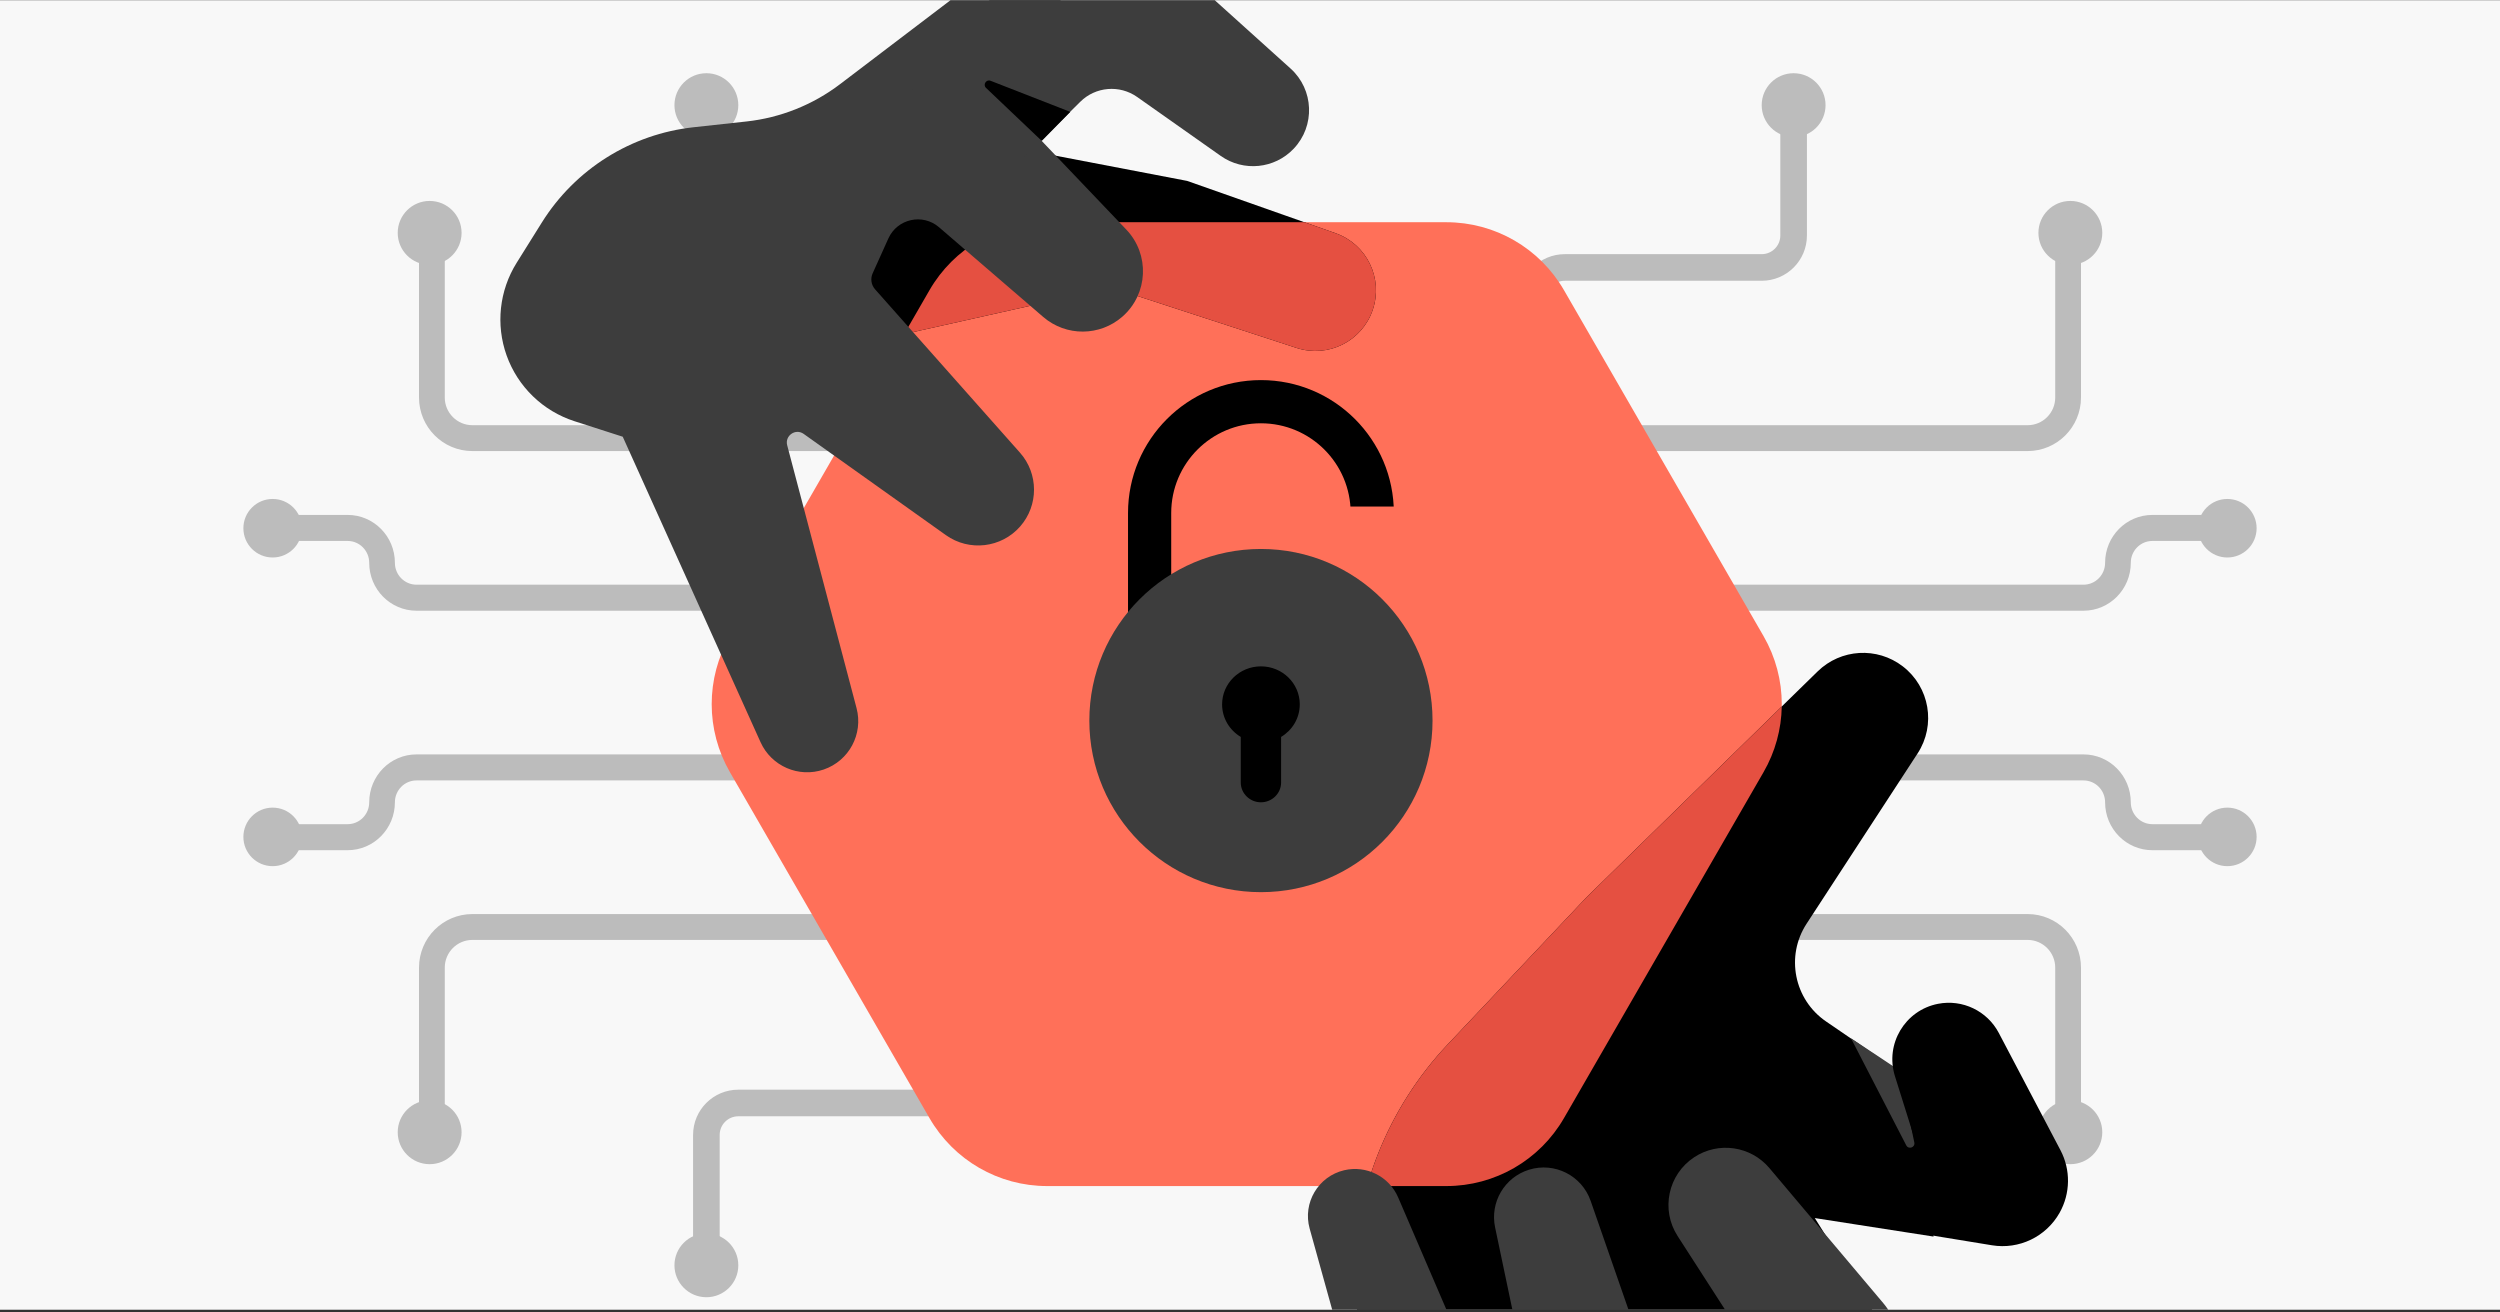 <svg fill="none" height="496" viewBox="0 0 945 496" width="945" xmlns="http://www.w3.org/2000/svg" xmlns:xlink="http://www.w3.org/1999/xlink"><rect x="0" y="0" width="945" height="496" fill="#333333" stroke="none"/><clipPath id="clip0_5420_951"><path d="M0 .075H945V495.075H0Z"/></clipPath><g clip-path="url(#clip0_5420_951)"><path d="M0 0H945V495H0Z" fill="#f8f8f8" transform="matrix(1 0 0 1 0 .075)"/><g fill="#bcbcbc"><path clip-rule="evenodd" d="M781.746 432.015C779.056 432.015 776.876 429.827 776.876 427.127L776.876 365.767C776.876 359.981 772.203 355.292 766.439 355.292L617.48 355.292C614.79 355.292 612.61 353.103 612.61 350.403 612.61 347.703 614.79 345.515 617.48 345.515L766.439 345.515C777.583 345.515 786.617 354.582 786.617 365.767L786.617 427.127C786.617 429.827 784.436 432.015 781.746 432.015Z" fill-rule="evenodd"/><path d="M770.524 427.992C770.524 421.326 775.928 415.922 782.594 415.922 789.26 415.922 794.664 421.326 794.664 427.992 794.664 434.658 789.26 440.062 782.594 440.062 775.928 440.062 770.524 434.658 770.524 427.992Z"/><path clip-rule="evenodd" d="M805.439 303.27C805.439 293.271 797.437 285.165 787.566 285.165L644.623 285.165C641.941 285.165 639.767 287.368 639.767 290.084 639.767 292.801 641.941 295.003 644.623 295.003L787.566 295.003C792.073 295.003 795.727 298.704 795.727 303.27 795.727 313.269 803.729 321.375 813.6 321.375L840.099 321.375C842.781 321.375 844.955 319.173 844.955 316.456 844.955 313.74 842.781 311.537 840.099 311.537L813.6 311.537C809.093 311.537 805.439 307.836 805.439 303.27Z" fill-rule="evenodd"/><path d="M830.873 316.346C830.873 322.456 835.827 327.41 841.937 327.41 848.048 327.41 853.001 322.456 853.001 316.346 853.001 310.235 848.048 305.282 841.937 305.282 835.827 305.282 830.873 310.235 830.873 316.346Z"/><path clip-rule="evenodd" d="M163.254 432.015C165.944 432.015 168.124 429.827 168.124 427.127L168.124 365.767C168.124 359.981 172.797 355.292 178.561 355.292L327.52 355.292C330.21 355.292 332.39 353.103 332.39 350.403 332.39 347.703 330.21 345.515 327.52 345.515L178.561 345.515C167.417 345.515 158.383 354.582 158.383 365.767L158.383 427.127C158.383 429.827 160.564 432.015 163.254 432.015Z" fill-rule="evenodd"/><path d="M174.476 427.992C174.476 421.326 169.072 415.922 162.406 415.922 155.74 415.922 150.336 421.326 150.336 427.992 150.336 434.658 155.74 440.062 162.406 440.062 169.072 440.062 174.476 434.658 174.476 427.992Z"/><path clip-rule="evenodd" d="M139.561 303.27C139.561 293.271 147.563 285.165 157.435 285.165L300.377 285.165C303.059 285.165 305.233 287.368 305.233 290.084 305.233 292.801 303.059 295.003 300.377 295.003L157.435 295.003C152.927 295.003 149.273 298.704 149.273 303.27 149.273 313.269 141.271 321.375 131.4 321.375L104.901 321.375C102.219 321.375 100.045 319.173 100.045 316.456 100.045 313.74 102.219 311.537 104.901 311.537L131.4 311.537C135.907 311.537 139.561 307.836 139.561 303.27Z" fill-rule="evenodd"/><path d="M114.127 316.346C114.127 322.456 109.173 327.41 103.063 327.41 96.952 327.41 91.999 322.456 91.999 316.346 91.999 310.235 96.952 305.282 103.063 305.282 109.173 305.282 114.127 310.235 114.127 316.346Z"/><path clip-rule="evenodd" d="M805.439 212.746C805.439 222.745 797.437 230.851 787.566 230.851L644.623 230.851C641.941 230.851 639.767 228.649 639.767 225.932 639.767 223.215 641.941 221.013 644.623 221.013L787.566 221.013C792.073 221.013 795.727 217.312 795.727 212.746 795.727 202.747 803.729 194.641 813.6 194.641L840.099 194.641C842.781 194.641 844.955 196.843 844.955 199.56 844.955 202.277 842.781 204.479 840.099 204.479L813.6 204.479C809.093 204.479 805.439 208.18 805.439 212.746Z" fill-rule="evenodd"/><path d="M830.873 199.67C830.873 193.56 835.827 188.606 841.937 188.606 848.048 188.606 853.001 193.56 853.001 199.67 853.001 205.781 848.048 210.734 841.937 210.734 835.827 210.734 830.873 205.781 830.873 199.67Z"/><path clip-rule="evenodd" d="M139.561 212.746C139.561 222.745 147.563 230.851 157.435 230.851L300.377 230.851C303.059 230.851 305.233 228.649 305.233 225.932 305.233 223.215 303.059 221.013 300.377 221.013L157.435 221.013C152.927 221.013 149.273 217.312 149.273 212.746 149.273 202.747 141.271 194.641 131.4 194.641L104.901 194.641C102.219 194.641 100.045 196.843 100.045 199.56 100.045 202.277 102.219 204.479 104.901 204.479L131.4 204.479C135.907 204.479 139.561 208.18 139.561 212.746Z" fill-rule="evenodd"/><path d="M114.127 199.67C114.127 193.56 109.173 188.606 103.063 188.606 96.952 188.606 91.999 193.56 91.999 199.67 91.999 205.781 96.952 210.734 103.063 210.734 109.173 210.734 114.127 205.781 114.127 199.67Z"/><path clip-rule="evenodd" d="M781.746 84.001C779.056 84.001 776.876 86.189 776.876 88.889L776.876 150.249C776.876 156.035 772.203 160.725 766.439 160.725L617.48 160.725C614.79 160.725 612.61 162.913 612.61 165.613 612.61 168.313 614.79 170.501 617.48 170.501L766.439 170.501C777.583 170.501 786.617 161.434 786.617 150.249L786.617 88.889C786.617 86.189 784.436 84.001 781.746 84.001Z" fill-rule="evenodd"/><path d="M770.524 88.024C770.524 94.69 775.928 100.094 782.594 100.094 789.26 100.094 794.664 94.69 794.664 88.024 794.664 81.358 789.26 75.954 782.594 75.954 775.928 75.954 770.524 81.358 770.524 88.024Z"/><path clip-rule="evenodd" d="M163.254 84.001C165.944 84.001 168.124 86.189 168.124 88.889L168.124 150.249C168.124 156.035 172.797 160.725 178.561 160.725L327.52 160.725C330.21 160.725 332.39 162.913 332.39 165.613 332.39 168.313 330.21 170.501 327.52 170.501L178.561 170.501C167.417 170.501 158.383 161.434 158.383 150.249L158.383 88.889C158.383 86.189 160.564 84.001 163.254 84.001Z" fill-rule="evenodd"/><path d="M174.476 88.024C174.476 94.69 169.072 100.094 162.406 100.094 155.74 100.094 150.336 94.69 150.336 88.024 150.336 81.358 155.74 75.954 162.406 75.954 169.072 75.954 174.476 81.358 174.476 88.024Z"/><path clip-rule="evenodd" d="M591.487 96.071C582.044 96.071 574.388 103.726 574.388 113.17L574.388 147.368C574.388 150.145 576.64 152.397 579.418 152.397 582.195 152.397 584.447 150.145 584.447 147.368L584.447 113.17C584.447 109.281 587.599 106.129 591.487 106.129L665.918 106.129C675.362 106.129 683.017 98.473 683.017 89.03L683.017 43.768C683.017 40.99 680.766 38.739 677.988 38.739 675.211 38.739 672.959 40.99 672.959 43.768L672.959 89.03C672.959 92.918 669.807 96.071 665.918 96.071L591.487 96.071Z" fill-rule="evenodd"/><path d="M677.988 51.814C671.322 51.814 665.918 46.41 665.918 39.745 665.918 33.078 671.322 27.675 677.988 27.675 684.654 27.675 690.058 33.078 690.058 39.745 690.058 46.41 684.654 51.814 677.988 51.814Z"/><path clip-rule="evenodd" d="M353.513 96.071C362.956 96.071 370.612 103.726 370.612 113.17L370.612 147.368C370.612 150.145 368.36 152.397 365.583 152.397 362.805 152.397 360.553 150.145 360.553 147.368L360.553 113.17C360.553 109.281 357.401 106.129 353.513 106.129L279.082 106.129C269.638 106.129 261.983 98.473 261.983 89.03L261.983 43.768C261.983 40.99 264.234 38.739 267.012 38.739 269.789 38.739 272.041 40.99 272.041 43.768L272.041 89.03C272.041 92.918 275.193 96.071 279.082 96.071L353.513 96.071Z" fill-rule="evenodd"/><path d="M267.012 51.814C273.678 51.814 279.082 46.41 279.082 39.745 279.082 33.078 273.678 27.675 267.012 27.675 260.346 27.675 254.942 33.078 254.942 39.745 254.942 46.41 260.346 51.814 267.012 51.814Z"/><path clip-rule="evenodd" d="M353.513 421.957C362.956 421.957 370.612 414.302 370.612 404.858L370.612 370.66C370.612 367.883 368.36 365.631 365.583 365.631 362.805 365.631 360.553 367.883 360.553 370.66L360.553 404.858C360.553 408.747 357.401 411.899 353.513 411.899L279.082 411.899C269.638 411.899 261.983 419.554 261.983 428.998L261.983 474.26C261.983 477.038 264.234 479.289 267.012 479.289 269.789 479.289 272.041 477.038 272.041 474.26L272.041 428.998C272.041 425.109 275.193 421.957 279.082 421.957L353.513 421.957Z" fill-rule="evenodd"/><path d="M267.012 466.213C273.678 466.213 279.082 471.617 279.082 478.283 279.082 484.949 273.678 490.353 267.012 490.353 260.346 490.353 254.942 484.949 254.942 478.283 254.942 471.617 260.346 466.213 267.012 466.213Z"/></g><path d="M546.722 84.001H395.809C377.435 84.001 360.524 93.779 351.337 109.706L275.909 240.461C266.722 256.388 266.722 275.945 275.909 291.872L351.337 422.626C360.524 438.553 377.435 448.332 395.809 448.332H546.722C565.096 448.332 582.008 438.553 591.195 422.626L666.622 291.872C675.809 275.945 675.809 256.388 666.622 240.461L591.195 109.706C582.008 93.779 565.096 84.001 546.722 84.001Z" fill="#ff7059"/><path clip-rule="evenodd" d="M591.487 421.957C582.044 421.957 574.388 414.302 574.388 404.858L574.388 370.66C574.388 367.883 576.64 365.631 579.418 365.631 582.195 365.631 584.447 367.883 584.447 370.66L584.447 404.858C584.447 408.747 587.599 411.899 591.487 411.899L665.918 411.899C675.362 411.899 683.017 419.555 683.017 428.998L683.017 474.26C683.017 477.038 680.766 479.289 677.988 479.289 675.211 479.289 672.959 477.038 672.959 474.26L672.959 428.998C672.959 425.11 669.807 421.957 665.918 421.957L591.487 421.957Z" fill="#e55041" fill-rule="evenodd"/><path d="M677.988 466.213C671.322 466.213 665.918 471.617 665.918 478.283 665.918 484.949 671.322 490.353 677.988 490.353 684.654 490.353 690.058 484.949 690.058 478.283 690.058 471.617 684.654 466.213 677.988 466.213Z" fill="#e55041"/><path clip-rule="evenodd" d="M510.552 270.663V193.922C510.552 175.19 495.367 160.005 476.635 160.005 457.904 160.005 442.719 175.19 442.719 193.922V270.664C442.719 289.395 457.904 304.58 476.635 304.58 495.367 304.58 510.552 289.395 510.552 270.663ZM476.635 143.677C448.886 143.677 426.391 166.173 426.391 193.922V270.664C426.391 298.413 448.886 320.908 476.635 320.908 504.385 320.908 526.88 298.413 526.88 270.663V193.922C526.88 166.173 504.385 143.677 476.635 143.677Z" fill="#000000" fill-rule="evenodd"/><path d="M476.635 191.473H558.276V273.113H476.635V191.473Z" fill="#ff7059"/><path d="M541.5 272.372C541.5 308.196 512.459 337.236 476.636 337.236 440.812 337.236 411.771 308.196 411.771 272.372 411.771 236.549 440.812 207.508 476.636 207.508 512.459 207.508 541.5 236.549 541.5 272.372Z" fill="#3d3d3d"/><path d="M491.318 266.263C491.318 258.321 484.744 251.882 476.636 251.882 468.527 251.882 461.953 258.321 461.953 266.263 461.953 271.469 464.776 276.032 469.006 278.555V295.8C469.006 299.908 472.44 303.27 476.632 303.27 480.825 303.27 484.258 299.908 484.258 295.8V278.555C488.488 276.032 491.312 271.469 491.312 266.263H491.318Z" fill="#000000"/><path d="M599.711 339.169 547.293 394.711C524.421 418.946 511.681 451.008 511.681 484.331L514.596 508.816H716.307L685.992 460.429 730.881 467.424 723.886 409.126 690.247 386.11C678.16 377.84 674.893 361.43 682.891 349.162L724.856 284.792C731.874 274.027 729.418 259.675 719.22 251.857 709.518 244.418 695.824 245.24 687.081 253.784L599.711 339.169Z" fill="#000000"/><path clip-rule="evenodd" d="M673.505 267.052 599.711 339.169 547.293 394.711C532.85 410.015 522.447 428.439 516.741 448.332H546.722C565.096 448.332 582.008 438.553 591.195 422.626L666.622 291.872C671.063 284.174 673.357 275.627 673.505 267.052Z" fill="#e55041" fill-rule="evenodd"/><path d="M495.049 464.41C492.346 454.68 498.282 444.656 508.113 442.347V442.347C516.505 440.377 525.101 444.712 528.506 452.63L549.66 501.828C554.572 513.251 548.746 526.441 536.993 530.504V530.504C525.332 534.536 512.687 527.897 509.384 516.008L495.049 464.41Z" fill="#3d3d3d"/><path d="M634.127 467.213C627.7 457.24 630.506 443.952 640.415 437.428V437.428C649.569 431.402 661.782 433.174 668.846 441.551L711.855 492.555C721.551 504.053 719.451 521.364 707.288 530.212V530.212C695.251 538.967 678.329 535.805 670.266 523.293L634.127 467.213Z" fill="#3d3d3d"/><path d="M565.146 463.946C563.157 454.468 568.701 445.032 577.948 442.157 587.619 439.15 597.933 444.355 601.259 453.92L624.835 521.711C629.246 534.395 622.085 548.179 609.17 551.862 596.131 555.579 582.675 547.457 579.89 534.188L565.146 463.946Z" fill="#3d3d3d"/><path d="M720.562 432.942 699.673 392.468 717.989 404.61 723.612 431.863C723.996 433.722 721.433 434.629 720.562 432.942Z" fill="#3d3d3d"/><path d="M752.965 470.715 722.63 465.746 724.574 433.216 716.286 406.783C712.476 394.633 720.083 381.871 732.582 379.441 741.83 377.644 751.163 382.121 755.548 390.459L778.86 434.783C782.767 442.211 782.642 451.113 778.528 458.428 773.433 467.486 763.221 472.395 752.965 470.715Z" fill="#000000"/><path d="M420.169 108.7 333.816 128.066 310.006 81.398 365.881 52.508 448.742 68.381 504.827 88.149C516.67 92.323 522.944 105.254 518.894 117.14 514.851 129.005 502.022 135.416 490.106 131.527L420.169 108.7Z" fill="#000000"/><path clip-rule="evenodd" d="M341.775 126.281 420.169 108.7 490.106 131.527C502.022 135.416 514.851 129.005 518.894 117.14 522.944 105.254 516.67 92.323 504.827 88.149L493.057 84.001H395.809C377.435 84.001 360.524 93.779 351.336 109.706L341.775 126.281Z" fill="#e55041" fill-rule="evenodd"/><path d="M287.489 280.548 235.393 165.081 217.182 159.227C205.218 155.382 195.725 146.188 191.498 134.354 187.344 122.722 188.739 109.829 195.286 99.355L204.821 84.098C217.416 63.946 238.554 50.679 262.179 48.099L282.176 45.916C295.018 44.513 307.236 39.642 317.52 31.825L376.21-12.787H406.97L381.903 40.825 425.743 86.785C434.692 96.168 434.032 111.113 424.29 119.67 415.744 127.177 402.973 127.24 394.352 119.818L354.946 85.892C348.749 80.557 339.164 82.683 335.804 90.138L329.86 103.325C328.951 105.342 329.311 107.705 330.779 109.361L385.548 171.106C392.594 179.05 392.634 190.993 385.642 198.985 378.511 207.134 366.366 208.558 357.544 202.277L303.788 164.011C300.719 161.826 296.598 164.676 297.559 168.319L323.778 267.674C326.363 277.471 320.939 287.602 311.352 290.882 301.923 294.108 291.587 289.632 287.489 280.548Z" fill="#3d3d3d"/><path d="M376.727-2.11 339.641 28.94 380.977 65.59 408.35 38.466C414.137 32.732 423.203 31.974 429.862 36.669L461.451 58.943C470.043 65.001 481.779 63.838 489.016 56.212 497.212 47.574 496.677 33.878 487.831 25.905L458.398-.621C435.347-21.396 400.519-22.031 376.727-2.11Z" fill="#3d3d3d"/><path d="M372.732 33.242 393.788 53.264 404.564 42.291 374.451 30.538C372.782 29.887 371.434 32.008 372.732 33.242Z" fill="#000000"/></g></svg>